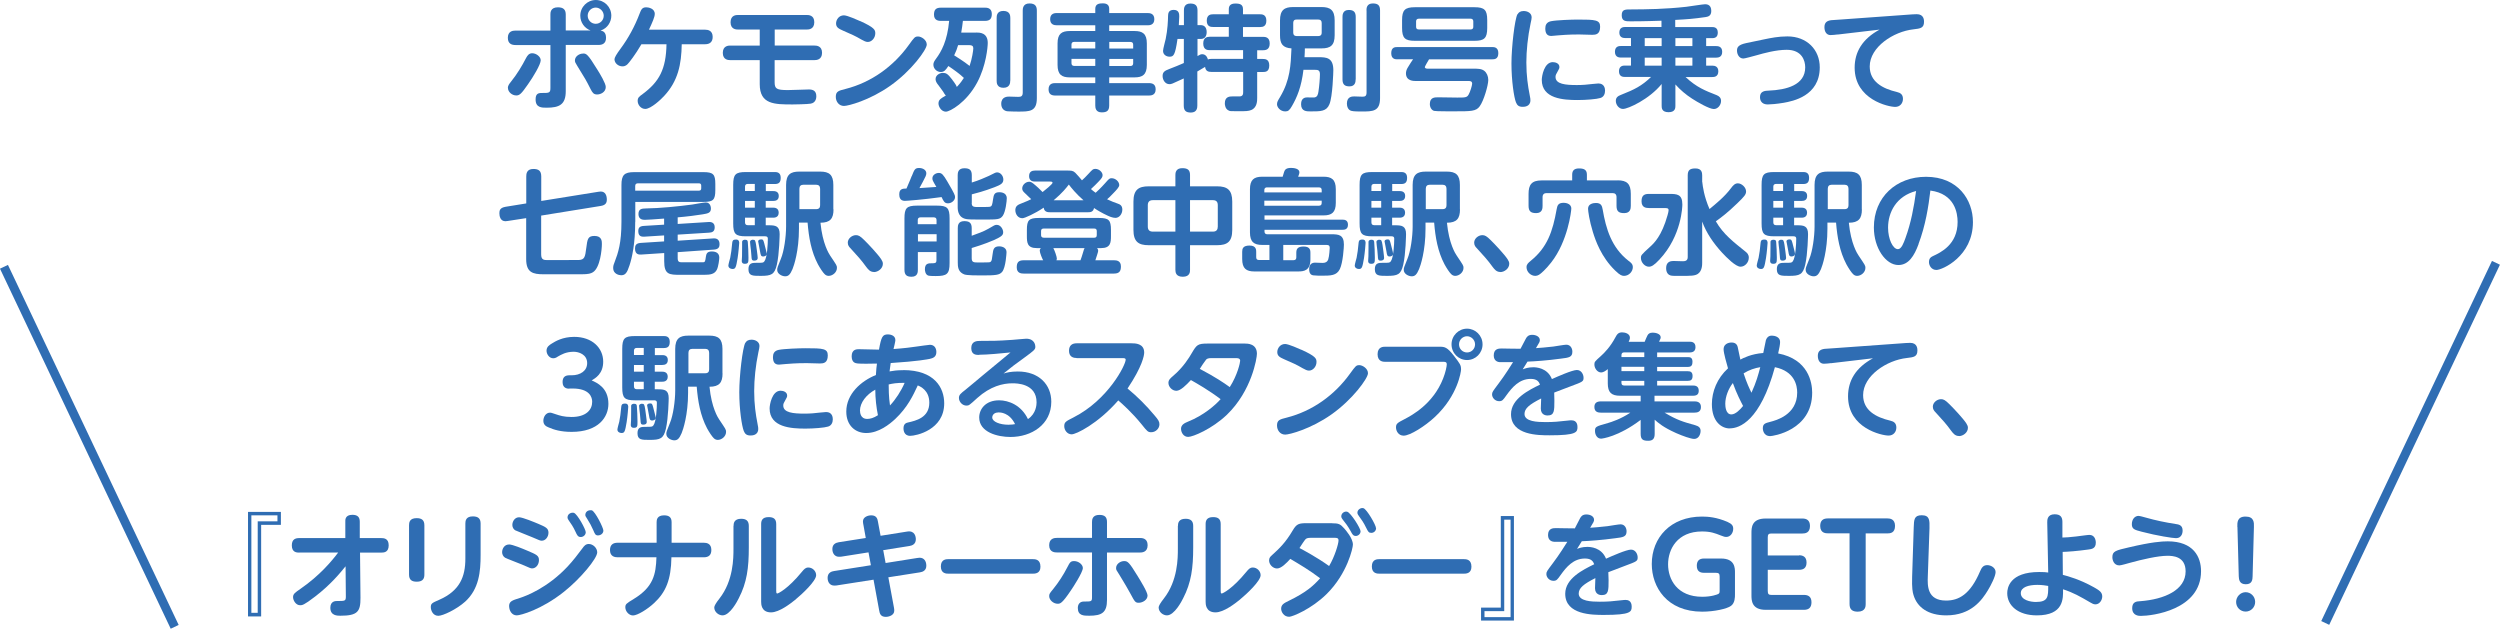 <svg xmlns="http://www.w3.org/2000/svg" id="_&#x30EC;&#x30A4;&#x30E4;&#x30FC;_2" viewBox="0 0 283.65 71.33"><defs><style>.cls-1{fill:none;stroke:#2f6db3;stroke-miterlimit:10;}.cls-2{fill:#2f6db3;}</style></defs><g id="_&#x30EC;&#x30A4;&#x30E4;&#x30FC;_1-2"><path class="cls-2" d="M62.45,1.65c0-.21,0-.82.85-.82.62,0,.89.26.89.82v1.81h2.82c-.68-.25-1.17-.9-1.17-1.68,0-.99.8-1.78,1.76-1.78s1.76.78,1.76,1.78c0,.69-.41,1.42-1.22,1.69.21.04.62.12.62.82,0,.65-.42.81-.85.81h-3.72v5.25c0,1.5-.71,1.87-2.16,1.87-.57,0-1.26,0-1.26-.93,0-.61.24-.74.69-.74.86,0,.99,0,.99-.58v-4.86h-3.97c-.4,0-.86-.13-.86-.82,0-.73.53-.82.86-.82h3.97v-1.81ZM57.62,9.98c0-.27.18-.49.37-.73.67-.83,1.22-1.74,1.71-2.69.12-.22.3-.52.68-.52.46,0,.97.39.97.8,0,.47-.86,1.9-1.45,2.73-.73,1.05-.94,1.26-1.32,1.26-.48,0-.95-.39-.95-.86M66.15,6.07c.39,0,.54.07,1.62,1.82.31.49.96,1.57.96,1.98,0,.59-.59.85-.98.85s-.53-.2-.73-.59c-.51-1.01-.6-1.17-1.52-2.65-.21-.34-.27-.44-.27-.62,0-.47.5-.78.91-.78M66.68,1.78c0,.49.39.92.91.92s.91-.42.91-.92-.43-.92-.91-.92-.91.4-.91.92"></path><path class="cls-2" d="M72.77,5.03c-.7,1.2-1.35,2.02-1.53,2.21-.09.1-.27.29-.62.29-.46,0-.9-.36-.9-.81q0-.27.67-1.17c.9-1.21,1.63-2.56,2.17-3.98.18-.46.28-.74.76-.74.24,0,.97.12.97.75,0,.35-.27.95-.66,1.79h6.38c.31,0,.85.09.85.82,0,.57-.33.83-.85.83h-2.66c-.04,2.28-.41,4.16-1.99,5.86-.33.37-1.5,1.48-2.15,1.48-.5,0-.86-.47-.86-.91,0-.36.15-.48.58-.79,1.87-1.39,2.64-2.81,2.69-5.64h-2.84Z"></path><path class="cls-2" d="M87.89,5.17h4.53c.18,0,.85.01.85.82s-.66.83-.85.83h-4.53v2.5c0,.75.21.9,1.5.9.39,0,2.19-.07,2.39-.07.5,0,.84.18.84.78,0,.17-.04.73-.64.83-.36.07-1.92.09-2.04.09-2.07,0-3.74,0-3.74-2.3v-2.73h-3.34c-.18,0-.85,0-.85-.82s.66-.83.85-.83h3.34v-1.82h-2.46c-.18,0-.85,0-.85-.82s.64-.83.85-.83h7.8c.18,0,.85,0,.85.82s-.66.83-.85.83h-3.64v1.82Z"></path><path class="cls-2" d="M105.15,5.06c0,.57-1.74,2.98-4.14,4.67-2.35,1.66-4.77,2.29-5.25,2.29-.59,0-.93-.51-.93-1.03,0-.62.31-.7,1.11-.9,2.91-.74,5.43-2.55,7.19-5.01.6-.83.67-.94,1.04-.94s.98.39.98.91M97.6,2.39c1.62.74,1.71,1,1.71,1.39,0,.52-.4.98-.85.98-.23,0-.44-.12-.72-.27-.71-.42-1.16-.61-2.08-1.01-.46-.21-.8-.35-.8-.82,0-.42.32-.92.89-.92.4,0,1.62.56,1.85.66"></path><path class="cls-2" d="M110.76,3.69c.37,0,1.31,0,1.31,1.18,0,.45-.18,2.6-1.21,4.51-1.21,2.26-3.09,3.29-3.54,3.29-.51,0-.84-.56-.84-.93,0-.42.27-.57.72-.83,1.24-.73,1.83-1.55,2.16-2.07-.45-.44-1.22-.99-1.76-1.35-.3.46-.48.68-.86.68-.46,0-.84-.39-.84-.83,0-.23.09-.39.31-.69.59-.79,1.27-2,1.48-4.28h-.93c-.19,0-.79,0-.79-.7,0-.54.19-.8.79-.8h4.99c.19,0,.78,0,.78.71,0,.55-.22.79-.78.79h-2.5c-.05.44-.1.81-.19,1.33h1.68ZM108.71,5.11c-.11.38-.23.72-.45,1.17.14.09,1.12.69,1.75,1.2.28-.82.42-1.77.42-2,0-.25-.13-.36-.45-.36h-1.27ZM114.62,9.15c0,.2-.01.81-.77.81s-.77-.58-.77-.81V2.04c0-.21,0-.8.76-.8s.79.55.79.8v7.11ZM117.64,11.14c0,1.52-.81,1.52-2.12,1.52-.09,0-.98-.01-1.17-.03-.75-.05-.75-.77-.75-.85,0-.82.71-.82.9-.82.17,0,1.02.03,1.03.03.32,0,.51-.07.51-.49V1.2c0-.18,0-.81.76-.81.69,0,.84.36.84.81v9.94Z"></path><path class="cls-2" d="M124.27,3.52v-.65h-4.35c-.32,0-.77-.08-.77-.7,0-.69.59-.69.77-.69h4.35v-.48c0-.56.44-.62.85-.62s.73.14.73.62v.48h4.35c.27,0,.77.05.77.7,0,.69-.59.69-.77.69h-4.35v.65h2.88c.88,0,1.39.29,1.39,1.4v2.44c0,1.13-.51,1.42-1.39,1.42h-2.88v.65h4.5c.4,0,.77.12.77.71,0,.66-.51.7-.77.7h-4.5v1.12c0,.61-.27.79-.85.79-.68,0-.73-.51-.73-.79v-1.12h-4.53c-.41,0-.77-.13-.77-.71,0-.69.55-.7.77-.7h4.53v-.65h-2.89c-.91,0-1.39-.31-1.39-1.42v-2.44c0-1.1.49-1.4,1.39-1.4h2.89ZM124.27,4.75h-2.39c-.22,0-.31.12-.31.31v.44h2.7v-.76ZM124.27,7.49v-.81h-2.7v.49c0,.18.09.31.31.31h2.39ZM125.86,4.75v.76h2.71v-.44c0-.19-.09-.31-.31-.31h-2.4ZM125.86,7.49h2.4c.22,0,.31-.13.31-.31v-.49h-2.71v.81Z"></path><path class="cls-2" d="M141.04,6.68v-.99h-3.77c-.23,0-.75-.01-.75-.75,0-.69.43-.77.75-.77h2.15v-1.11h-1.78c-.21,0-.72,0-.72-.71,0-.68.44-.73.72-.73h1.78v-.57c0-.36.15-.65.75-.65.54,0,.86.12.86.65v.57h1.93c.21,0,.72.01.72.72,0,.62-.36.73-.72.73h-1.93v1.11h2.28c.24,0,.75.03.75.75,0,.66-.39.77-.75.77h-.67v.99h.64c.24,0,.73.01.73.73s-.42.75-.73.75h-.64v2.95c0,.3,0,1.09-.67,1.36-.32.13-.58.14-1.49.14s-.94-.01-1.05-.07c-.42-.17-.46-.65-.46-.83,0-.78.58-.78.86-.78h.8c.42,0,.42-.31.42-.52v-2.26h-3.6c-.36,0-.66-.09-.72-.57-.17.1-.64.39-.88.52v3.87c0,.23-.03.79-.73.79-.55,0-.81-.2-.81-.79v-3.08c-.3.13-1.07.49-1.26.57-.17.07-.26.08-.36.08-.49,0-.78-.48-.78-.93,0-.42.21-.59.75-.79.86-.33.96-.38,1.66-.68v-2.73h-.72c-.27,1.9-.46,2.01-.91,2.01-.33,0-.73-.21-.73-.66,0-.22.26-1.16.3-1.35.22-1.05.26-2.07.27-2.61.01-.27.03-.69.64-.69s.63.47.63.75c0,.18-.03.53-.05.98h.58v-1.66c0-.2,0-.79.72-.79.58,0,.82.23.82.79v1.66h.37c.43,0,.67.3.67.78,0,.4-.15.79-.67.79h-.37v1.94c.27-.16.37-.21.54-.21.47,0,.62.49.64.6.13-.05.18-.07.41-.07h3.6ZM108.05,9.06c.27.35.6.79.6,1.15,0,.43-.46.79-.91.79-.39,0-.5-.21-.73-.6-.09-.15-.58-.78-.67-.91-.13-.19-.19-.35-.19-.52,0-.48.54-.7.79-.7.42,0,.57.08,1.12.79"></path><path class="cls-2" d="M149.61,6.49c.88,0,1.67.04,1.67,1.48,0,.19-.08,2.99-.44,3.85-.33.82-.98.82-2.14.82-.46,0-1.08,0-1.08-.82,0-.77.55-.77.73-.77.12,0,.64.03.76.01.36-.04.43-.34.48-.66.09-.56.17-1.52.17-1.96,0-.48-.21-.52-.58-.52h-1.29c-.23,1.94-.73,3.12-1.31,4.12-.27.48-.44.6-.75.6-.58,0-.94-.48-.94-.81,0-.25.09-.4.35-.83,1.14-1.91,1.21-3.59,1.29-5.51-.49-.03-.81-.16-1.02-.4-.21-.25-.28-.61-.28-1.09v-1.69c0-1.17.5-1.51,1.48-1.51h3.23c.98,0,1.49.33,1.49,1.51v1.69c0,1.16-.49,1.49-1.49,1.49h-1.89c-.01.32-.01.69-.04,1h1.6ZM149.96,2.61c0-.26-.13-.39-.37-.39h-2.49c-.31,0-.37.19-.37.39v1.09c0,.25.12.39.37.39h2.49c.19,0,.37-.08.37-.39v-1.09ZM153.81,9.01c0,.24-.03.79-.69.79-.51,0-.8-.18-.8-.79V1.92c0-.18,0-.79.71-.79.55,0,.79.23.79.79v7.08ZM155.04,1.18c0-.22.01-.79.72-.79.57,0,.82.21.82.79v9.95c0,1.52-.82,1.52-2.11,1.52-.28,0-.89,0-1.14-.07-.4-.1-.51-.53-.51-.83,0-.81.62-.81.84-.81.14,0,.79.03.93.03.28,0,.46-.06.46-.48V1.18Z"></path><path class="cls-2" d="M158.54,6.73c-.19,0-.69,0-.69-.69s.44-.7.69-.7h10.77c.19,0,.69,0,.69.69s-.45.7-.69.7h-7.17c-.09.14-.48.81-.48.88,0,.05.04.18.28.18h5.16c.58,0,.99,0,1.31.25.28.22.45.62.45,1.03,0,.6-.51,2.37-.98,3-.4.56-.99.56-2.83.56-.32,0-2.12.01-2.34-.05-.28-.08-.48-.4-.48-.77,0-.77.54-.77.95-.77.12,0,1.8.03,2.15.03.91,0,1.11,0,1.3-.34.17-.29.4-1.03.4-1.24,0-.3-.26-.3-.4-.3h-5.99c-.26,0-1.12,0-1.12-.87,0-.18.05-.42.22-.68.19-.31.44-.72.59-.92h-1.8ZM168.74,3.17c0,1.16-.33,1.46-1.44,1.46h-6.77c-1.12,0-1.45-.3-1.45-1.46v-.89c0-1.13.32-1.46,1.45-1.46h6.77c1.13,0,1.44.31,1.44,1.46v.89ZM167.16,2.43c0-.17-.08-.31-.3-.31h-5.89c-.24,0-.3.17-.3.31v.61c0,.2.09.3.3.3h5.89c.22,0,.3-.12.3-.3v-.61Z"></path><path class="cls-2" d="M172.19,1.61c.12-.21.31-.36.69-.36.43,0,.9.23.9.72,0,.17-.04.31-.12.69-.32,1.51-.48,3.11-.48,4.43,0,1.51.18,2.68.37,3.65.09.46.09.49.09.64,0,.74-.73.74-.88.74-.43,0-.62-.16-.76-.51-.22-.55-.51-2.43-.51-4.41,0-1.85.37-5.02.68-5.59M176.18,7.05c.32,0,.75.15.75.55,0,.14-.05.25-.12.36-.28.49-.32.57-.32.77,0,.82,1.13.92,2.43.92.63,0,1.21-.05,1.75-.12.51-.05.57-.06.68-.06.68,0,.76.57.76.82,0,.36-.15.72-.54.83-.4.13-1.61.23-2.57.23-1.61,0-4.07-.14-4.07-2.29,0-.42.27-2.01,1.25-2.01M180.67,3.95c-.24,0-1.3-.04-1.52-.04-.39,0-1.13,0-2.34.1-.06.01-.72.07-.8.07-.51,0-.68-.34-.68-.86,0-.36.13-.7.63-.81.62-.13,2.39-.19,3.07-.19,2.01,0,2.52.04,2.52.82,0,.86-.5.91-.89.91"></path><path class="cls-2" d="M190.09,3.07h4.14c.21,0,.67.01.67.62,0,.46-.23.64-.64.64h-.68v.9h1.14c.15,0,.68,0,.68.65,0,.61-.45.66-.68.66h-1.14v.91h.72c.23,0,.66.07.66.64,0,.64-.5.65-.68.65h-3.04c1.27,1.18,2.24,1.55,3.52,2.05.31.12.51.32.51.66,0,.47-.37.92-.82.92-.51,0-1.87-.79-2.47-1.18-.7-.45-1.34-.99-1.89-1.61v2.43c0,.21,0,.72-.77.72s-.79-.47-.79-.72v-2.48c-1.4,1.73-3.81,2.83-4.39,2.83-.45,0-.81-.46-.81-.91,0-.38.22-.55.59-.69,1.52-.6,2.34-1,3.41-2.03h-2.97c-.23,0-.67-.04-.67-.64,0-.4.19-.65.64-.65h.72v-.91h-1.13c-.15,0-.69,0-.69-.65s.48-.66.69-.66h1.13v-.9h-.66c-.33,0-.66-.13-.66-.62,0-.57.4-.64.68-.64h4.1v-.71c-.41.01-1.87.07-3.51.07-.55,0-1,0-1-.69s.42-.66,1.12-.66c1.76-.01,3.77-.03,6.21-.3.35-.04,1.9-.29,2.14-.29.63,0,.69.51.69.77,0,.6-.43.65-.66.69-1.38.2-2.11.25-3.43.32v.81ZM188.53,4.33h-1.92v.9h1.92v-.9ZM188.53,6.54h-1.92v.91h1.92v-.91ZM192.02,4.33h-1.93v.9h1.93v-.9ZM192.02,6.54h-1.93v.91h1.93v-.91Z"></path><path class="cls-2" d="M200.23,4.45c.69-.14,1.54-.32,2.57-.32,2.21,0,3.67,1.51,3.67,3.51,0,3.28-3.1,3.84-4.08,4.02-.82.14-1.53.19-1.81.19-.15,0-.89,0-.89-.84,0-.69.59-.71.99-.73,1.99-.08,4.14-.62,4.14-2.64,0-.73-.35-1.99-2.1-1.99-1.22,0-2.65.4-3.38.61-.51.14-1.38.38-1.54.38-.49,0-.72-.5-.72-.89,0-.36.11-.66,1.04-.86l2.11-.44Z"></path><path class="cls-2" d="M208.5,3.91c-.19.03-.63.07-.81.07-.42,0-.69-.34-.69-.9s.33-.73.77-.79c.21-.02,1.11-.08,1.3-.09l7.91-.57c.27-.02.46-.02.5-.02.82,0,.82.69.82.86,0,.72-.42.77-1.21.86-2.26.25-4.95,2.01-4.95,4.21,0,1.72,1.43,2.51,3.09,2.9.4.09.68.29.68.78,0,.47-.31.91-.88.91-.75,0-4.6-.82-4.6-4.45,0-1.78.87-3.26,2.83-4.32l-4.76.56Z"></path><path class="cls-2" d="M61.4,28.86c0,.65.33.65.8.65.32,0,3.4-.01,3.47-.01.67-.03.72-.36.85-1.37.13-1,.17-1.36.93-1.36.84,0,.84.61.84.91,0,.61-.19,2.7-1.02,3.21-.23.14-.49.23-1.29.23h-4.3c-1.22,0-1.98-.2-1.98-1.72v-4.65l-2.08.32c-.08.01-.18.03-.27.03-.6,0-.69-.6-.69-.91s.06-.62.71-.73l2.34-.38v-3.06c0-.29.04-.85.8-.85.58,0,.9.19.9.85v2.78l6.47-1.04c.09-.01.21-.03.28-.03.53,0,.69.47.69.91,0,.36-.12.64-.71.73l-6.74,1.09v4.38Z"></path><path class="cls-2" d="M72.07,25.18c0,2.48-.36,4.06-.64,4.91-.28.88-.49,1.14-.96,1.14-.25,0-.9-.16-.9-.81,0-.26.06-.44.17-.7.4-1.04.77-2.15.77-4.56v-4.17c0-1.13.32-1.46,1.44-1.46h7.86c1.12,0,1.35.25,1.35,1.35v.68c0,1.12-.24,1.35-1.35,1.35h-7.73v2.26ZM76.89,25.41l3.49-.22c.36-.03.71.09.71.6s-.32.59-.66.61l-3.54.22v.69l4.04-.26c.39-.03.71.13.71.65,0,.27-.06.58-.63.62l-4.12.29v.69c0,.42.19.46.5.46h2.32c.3,0,.3-.09.38-.64.05-.29.1-.59.67-.59.46,0,.85.18.85.7,0,.17-.09,1.01-.28,1.38-.26.5-.75.57-1.44.57h-2.69c-1.26,0-1.84-.01-1.84-1.55v-.92l-2.59.17c-.24.01-.72.03-.72-.68,0-.34.1-.6.64-.64l2.66-.17v-.68l-2.21.14c-.26.01-.72.04-.72-.62,0-.42.18-.57.64-.6l2.29-.14v-.69c-1.18.09-1.89.14-2.16.14-.21,0-.75,0-.75-.65s.46-.62.84-.64c1.57-.02,3.67-.23,5.24-.44.26-.04,1.33-.24,1.56-.24.54,0,.58.57.58.69,0,.49-.33.56-.94.66-.51.09-1.9.27-2.83.34v.73ZM72.07,21.63h7.23c.17,0,.26-.08.26-.25v-.32c0-.18-.09-.26-.26-.26h-6.92c-.18,0-.31.08-.31.3v.53Z"></path><path class="cls-2" d="M83.87,27.56c0,.1-.08,1.09-.18,1.72-.18,1.08-.24,1.24-.58,1.24-.26,0-.47-.16-.47-.39,0-.14.18-.77.21-.88.09-.47.17-.99.23-1.72.04-.34.22-.35.46-.35.33,0,.33.31.33.39M86.88,21.68h.84c.15,0,.64,0,.64.55,0,.46-.31.57-.64.57h-.84v.76h.82c.15,0,.65,0,.65.57s-.5.57-.65.57h-.82v.86h.38c.72,0,1.2.08,1.2,1,0,.03-.03,2.24-.32,3.48-.26,1.12-.63,1.26-1.84,1.26-.93,0-1.38,0-1.38-.77,0-.71.48-.71.86-.71.77,0,.82,0,.95-.17.32-.42.39-2.01.39-2.57,0-.27-.22-.27-.32-.27h-2.17c-1.18,0-1.44-.26-1.44-1.46v-4.37c0-1.2.26-1.46,1.44-1.46h3.27c.19,0,.68,0,.68.64,0,.52-.19.72-.68.72h-1.01v.81ZM84.85,27.53c.03.31.07,1.16.07,1.7,0,.51,0,.7-.41.7-.3,0-.35-.18-.35-.32,0-.09.03-.46.03-.53.01-.38.01-.91.01-1.07v-.6c.03-.17.22-.21.33-.21.28,0,.31.13.32.32M85.64,21.68v-.81h-.8c-.26,0-.31.17-.31.31v.49h1.11ZM85.64,22.8h-1.11v.76h1.11v-.76ZM85.64,24.7h-1.11v.53c0,.18.08.32.31.32h.8v-.86ZM85.79,27.8c.01.07.18,1.25.18,1.46,0,.27-.24.31-.39.31-.3,0-.3-.16-.32-.49-.03-.49-.09-.99-.12-1.2-.01-.14-.04-.42-.04-.43,0-.23.28-.25.3-.25.28,0,.3.07.39.6M86.72,27.65c.05.21.27,1,.27,1.13,0,.25-.26.32-.39.32-.27,0-.29-.16-.36-.55-.03-.18-.22-1.14-.22-1.17,0-.09.09-.22.35-.22.22,0,.24.09.35.48M94.57,23.76c0,1.03-.37,1.51-1.48,1.51.23,2.38.96,3.52,1.1,3.73.72,1.08.77,1.12.77,1.39,0,.51-.49.91-.94.91-.13,0-.31-.04-.46-.2-.19-.18-.51-.66-.76-1.12-.76-1.44-1.04-3.08-1.17-4.72h-.98v.68c0,2.55-.57,4.2-.73,4.59-.28.66-.49.82-.84.82-.32,0-.9-.25-.9-.73,0-.22.03-.29.42-1.26.35-.83.59-2.48.59-3.67v-4.71c0-1.2.53-1.51,1.49-1.51h2.38c1.02,0,1.49.36,1.49,1.51v2.77ZM90.7,23.73h1.9c.32,0,.45-.16.45-.44v-1.87c0-.3-.15-.46-.45-.46h-1.45c-.3,0-.45.16-.45.46v2.31Z"></path><path class="cls-2" d="M99.16,30.86c-.45,0-.67-.31-.88-.58-.57-.79-.97-1.22-1.81-2.14-.12-.12-.28-.3-.28-.61,0-.47.48-.85.93-.85.28,0,.48.1.96.58.44.43,1.54,1.6,1.9,2.15.14.23.19.34.19.52,0,.53-.54.94-1.02.94"></path><path class="cls-2" d="M103.46,19.96c.28-.71.35-.9.82-.9.43,0,.82.23.82.6,0,.22-.09.39-.38.94-.18.35-.31.58-.4.74.9-.05,1-.06,1.92-.13-.44-.75-.45-.78-.45-.99,0-.36.39-.6.73-.6s.51.21.95.95c.86,1.46.89,1.6.89,1.79,0,.39-.41.71-.8.71s-.5-.23-.73-.71c-2.07.29-3.99.43-4.17.43-.57,0-.63-.47-.63-.74,0-.64.4-.65.82-.66.37-.85.51-1.2.6-1.43M104.14,28.6v2.01c0,.24-.01.79-.71.79-.54,0-.81-.19-.81-.79v-5.82c0-1.18.24-1.46,1.44-1.46h2.24c1.18,0,1.44.26,1.44,1.46v5.06c0,1.25-.31,1.47-1.56,1.47-.22,0-.66,0-.85-.05-.35-.11-.39-.57-.39-.72,0-.68.41-.68.81-.68.32,0,.5,0,.5-.35v-.92h-2.12ZM104.14,25.44h2.12v-.47c0-.19-.09-.31-.31-.31h-1.51c-.22,0-.31.12-.31.31v.47ZM106.27,26.57h-2.12v.83h2.12v-.83ZM110.25,23.02c0,.47.23.47.84.47.21,0,1.11,0,1.22-.03.24-.06.27-.21.36-.83.08-.52.13-.82.72-.82.1,0,.84,0,.84.69,0,.3-.13,1.52-.46,1.99-.31.42-.58.42-2.24.42-1.4,0-1.5-.01-1.7-.03-1.14-.08-1.17-1.04-1.17-1.39v-3.61c0-.27.04-.79.75-.79.58,0,.85.18.85.79v.83c.72-.21,1.63-.61,1.93-.75.75-.38.78-.4.96-.4.36,0,.69.39.69.81s-.27.59-1,.87c-1.2.46-2.11.69-2.58.81v.99ZM110.25,29.3c0,.48.24.48.78.48h.4c.85,0,.89-.01.98-.09.11-.09.14-.26.22-.91.06-.46.12-.83.73-.83.08,0,.84,0,.84.68,0,.05-.08,1.73-.5,2.22-.31.36-.72.4-2.32.4-1.75,0-1.94-.07-2.17-.21-.51-.3-.54-.79-.54-1.26v-3.9c0-.28.04-.79.73-.79.51,0,.85.14.85.78v.88c.6-.22,1.36-.48,1.9-.8.66-.39.73-.44.94-.44.45,0,.73.51.73.83s-.14.49-1.05.9c-.31.13-1.15.49-2.52.9v1.17Z"></path><path class="cls-2" d="M119.09,24.08c-.15,0-.62,0-.67-.52-1.03.69-2.17,1.2-2.42,1.2-.51,0-.8-.47-.8-.92,0-.13,0-.48.49-.68.94-.38,1.04-.42,1.31-.56-.12-.13-.53-.52-.8-.77-.15-.15-.22-.27-.22-.46,0-.39.4-.75.79-.75.19,0,.3.05.75.44.09.08.4.34.77.73.27-.21,1.13-.9,1.13-1.05,0-.14-.18-.14-.28-.14h-1.71c-.19,0-.67-.03-.67-.61,0-.51.32-.64.67-.64h3.61c.5,0,.7,0,.96.25.14.12.66.74.76.86.1-.09.57-.53.73-.73.48-.52.53-.57.79-.57.44,0,.82.39.82.71,0,.22-.1.37-.5.78-.17.17-.5.52-.82.8.17.16.31.26.53.42.19-.17.57-.52,1.07-1.08.46-.52.5-.57.75-.57.44,0,.86.39.86.78,0,.24-.37.61-.66.91-.36.39-.51.52-.72.7.44.21.88.38,1.18.48.26.09.55.21.55.69s-.33.94-.78.94c-.32,0-.72-.17-.96-.29-.54-.25-1.11-.58-1.47-.83-.09.46-.42.48-.66.48h-4.39ZM117.64,28.15c-1.09,0-1.13-.62-1.13-1.37v-.69c0-1.11.23-1.36,1.35-1.36h6.84c1.11,0,1.35.25,1.35,1.36v.69c0,.73-.04,1.37-1.12,1.37h-.46c.05.07.13.14.13.31,0,.14-.21.72-.32,1.07h2.11c.3,0,.79.05.79.7,0,.52-.17.81-.79.81h-10.24c-.26,0-.79-.03-.79-.7,0-.51.15-.81.79-.81h2.21c-.1-.14-.39-.86-.39-1.09,0-.04,0-.16.13-.29h-.46ZM124.44,26.23c0-.16-.05-.3-.28-.3h-5.74c-.21,0-.3.09-.3.3v.44c0,.14.05.3.3.3h5.74c.19,0,.28-.1.28-.3v-.44ZM119.51,28.15c.15.25.4.99.4,1.18,0,.1-.03.14-.05.2h2.73c.08-.22.19-.52.28-.85.12-.39.12-.43.19-.53h-3.55ZM122.93,22.72c-.85-.74-1.42-1.46-1.66-1.78-.27.35-.73.95-1.72,1.78h3.38Z"></path><path class="cls-2" d="M135.02,30.62c0,.21,0,.78-.82.78-.75,0-.84-.46-.84-.78v-2.8h-3.04c-1.13,0-1.72-.38-1.72-1.74v-3.2c0-1.35.58-1.74,1.72-1.74h3.04v-1.29c0-.22.03-.77.78-.77.63,0,.88.22.88.77v1.29h3.07c1.17,0,1.72.42,1.72,1.74v3.2c0,1.33-.54,1.74-1.72,1.74h-3.07v2.8ZM133.36,22.71h-2.56c-.39,0-.57.2-.57.57v2.43c0,.36.17.57.57.57h2.56v-3.57ZM135.02,26.28h2.6c.42,0,.55-.25.55-.57v-2.43c0-.39-.18-.57-.55-.57h-2.6v3.57Z"></path><path class="cls-2" d="M144.03,29.52v-1.73h-.82c-.94,0-1.39-.35-1.39-1.42v-4.9c0-1.07.45-1.42,1.39-1.42h2.32c.02-.08.14-.47.17-.56.08-.21.19-.44.79-.44.36,0,.94.1.94.49,0,.14-.05.27-.14.51h2.88c.89,0,1.39.3,1.39,1.42v1.55c0,1.08-.46,1.42-1.39,1.42h-6.7v.48h8.85c.3,0,.62.09.62.58,0,.57-.45.57-.62.57h-8.85v.2c0,.21.12.31.31.31h7.29c.78,0,1.41.04,1.41,1.17,0,.26-.1,2.03-.46,2.78-.37.75-1.03.75-2.12.75-.05,0-.63,0-.9-.04-.46-.05-.46-.57-.46-.7,0-.58.33-.74.67-.74.13,0,.73.03.86.03.27,0,.51-.08.63-.39.13-.39.17-1.26.17-1.3,0-.35-.17-.35-.46-.35h-4.81v1.73h1.17c.22,0,.31-.12.31-.32v-.55c0-.51.28-.68.85-.68.75,0,.75.49.75.7v.75c0,1.27-.71,1.38-1.4,1.38h-4.95c-.94,0-1.39-.34-1.39-1.42v-.81c0-.35.08-.71.84-.71s.75.52.75.71v.61c0,.21.09.32.31.32h1.23ZM143.45,21.83h6.51v-.26c0-.18-.08-.31-.31-.31h-5.89c-.26,0-.31.17-.31.31v.26ZM149.96,22.77h-6.51v.57h6.2c.22,0,.31-.12.31-.31v-.26Z"></path><path class="cls-2" d="M154.94,27.56c0,.1-.08,1.09-.18,1.72-.18,1.08-.24,1.24-.58,1.24-.26,0-.47-.16-.47-.39,0-.14.18-.77.21-.88.09-.47.17-.99.23-1.72.04-.34.22-.35.46-.35.33,0,.33.31.33.39M157.95,21.68h.84c.15,0,.64,0,.64.55,0,.46-.31.57-.64.57h-.84v.76h.82c.15,0,.65,0,.65.57s-.5.57-.65.57h-.82v.86h.38c.72,0,1.2.08,1.2,1,0,.03-.03,2.24-.32,3.48-.26,1.12-.63,1.26-1.84,1.26-.93,0-1.38,0-1.38-.77,0-.71.48-.71.86-.71.77,0,.82,0,.95-.17.32-.42.39-2.01.39-2.57,0-.27-.22-.27-.32-.27h-2.17c-1.18,0-1.44-.26-1.44-1.46v-4.37c0-1.2.26-1.46,1.44-1.46h3.27c.19,0,.68,0,.68.64,0,.52-.19.72-.68.72h-1.01v.81ZM155.92,27.53c.03.31.07,1.16.07,1.7,0,.51,0,.7-.41.7-.3,0-.35-.18-.35-.32,0-.09.03-.46.03-.53.01-.38.01-.91.01-1.07v-.6c.03-.17.22-.21.33-.21.28,0,.31.13.32.32M156.71,21.68v-.81h-.8c-.26,0-.31.17-.31.31v.49h1.11ZM156.71,22.8h-1.11v.76h1.11v-.76ZM156.71,24.7h-1.11v.53c0,.18.08.32.31.32h.8v-.86ZM156.86,27.8c.01.07.18,1.25.18,1.46,0,.27-.24.31-.39.31-.3,0-.3-.16-.32-.49-.03-.49-.09-.99-.12-1.2-.01-.14-.04-.42-.04-.43,0-.23.28-.25.3-.25.28,0,.3.07.39.6M157.79,27.65c.05.21.27,1,.27,1.13,0,.25-.26.32-.39.32-.27,0-.3-.16-.36-.55-.02-.18-.22-1.14-.22-1.17,0-.09.09-.22.35-.22.22,0,.24.09.35.48M165.65,23.76c0,1.03-.37,1.51-1.48,1.51.23,2.38.96,3.52,1.11,3.73.72,1.08.77,1.12.77,1.39,0,.51-.49.91-.94.91-.13,0-.31-.04-.46-.2-.19-.18-.51-.66-.76-1.12-.76-1.44-1.04-3.08-1.17-4.72h-.98v.68c0,2.55-.57,4.2-.73,4.59-.28.66-.49.82-.84.82-.32,0-.9-.25-.9-.73,0-.22.03-.29.42-1.26.35-.83.59-2.48.59-3.67v-4.71c0-1.2.53-1.51,1.49-1.51h2.38c1.02,0,1.49.36,1.49,1.51v2.77ZM161.77,23.73h1.9c.32,0,.45-.16.45-.44v-1.87c0-.3-.15-.46-.45-.46h-1.45c-.3,0-.45.16-.45.46v2.31Z"></path><path class="cls-2" d="M170.23,30.86c-.45,0-.67-.31-.88-.58-.57-.79-.97-1.22-1.81-2.14-.12-.12-.28-.3-.28-.61,0-.47.48-.85.93-.85.28,0,.48.1.96.58.44.43,1.54,1.6,1.9,2.15.14.23.19.34.19.52,0,.53-.54.94-1.02.94"></path><path class="cls-2" d="M178.28,23.67c0,.26-.39,3.71-2.29,6.12-.6.77-1.17,1.27-1.38,1.39-.14.08-.27.12-.42.12-.5,0-.99-.44-.99-.99,0-.32.19-.48.49-.73,1.85-1.5,2.48-3.29,2.93-5.85.08-.44.18-.72.8-.72.1,0,.86.03.86.65M183.54,20.46c1.04,0,1.49.39,1.49,1.53v1.37c0,.32-.06.82-.75.82-.59,0-.87-.18-.87-.82v-.99c0-.32-.17-.46-.44-.46h-7.51c-.24,0-.44.12-.44.46v.98c0,.26-.01.83-.73.83-.59,0-.86-.2-.86-.83v-1.35c0-1.04.35-1.53,1.48-1.53h3.47v-.66c0-.48.26-.7.77-.7s.9.11.9.7v.66h3.49ZM181.84,23.77c.37,2.18,1,4.32,2.93,5.82.3.22.49.38.49.73,0,.48-.44.98-.99.98-.23,0-.45-.05-1.03-.62-1.57-1.53-2.21-3.38-2.51-4.35-.4-1.29-.55-2.4-.55-2.65,0-.56.6-.65.9-.65.6,0,.69.35.76.75"></path><path class="cls-2" d="M187.07,23.6c-.24,0-.82-.01-.82-.75,0-.58.21-.85.82-.85h2.33c.88,0,1.48.04,1.48,1.2,0,.18-.06,3.54-2.59,6.24-.64.69-.93.82-1.21.82-.46,0-.9-.49-.9-.98,0-.32.01-.34,1.05-1.29.43-.39,1.31-1.21,1.97-3.57.08-.27.12-.48.12-.58,0-.14-.07-.23-.32-.23h-1.93ZM193.14,20.65c.06.52.19,1.61.82,3.07.72-.6,1.69-1.37,2.44-2.37.23-.31.44-.55.78-.55.43,0,.93.46.93.92,0,.34-.19.57-.99,1.34-1.16,1.13-1.94,1.69-2.44,2.05.86,1.5,2.07,2.39,3.34,3.42.22.17.4.36.4.7,0,.56-.45,1.03-.94,1.03-.55,0-1.57-1.03-2.1-1.6-.95-1.04-1.77-2.2-2.25-3.52v4.65c0,.26,0,.96-.5,1.29-.35.22-.76.22-1.9.22-.77,0-1,.01-1.2-.05-.45-.14-.49-.62-.49-.83,0-.71.49-.81.82-.81.08,0,.86.03,1.03.03.22,0,.6,0,.6-.46v-9.28c0-.62.27-.79.88-.79.71,0,.76.49.76.79v.74Z"></path><path class="cls-2" d="M200.55,27.56c0,.1-.08,1.09-.18,1.72-.18,1.08-.24,1.24-.58,1.24-.26,0-.47-.16-.47-.39,0-.14.18-.77.21-.88.09-.47.17-.99.23-1.72.04-.34.22-.35.46-.35.33,0,.33.31.33.39M203.56,21.68h.84c.15,0,.64,0,.64.55,0,.46-.31.57-.64.57h-.84v.76h.82c.15,0,.65,0,.65.57s-.5.57-.65.57h-.82v.86h.38c.72,0,1.2.08,1.2,1,0,.03-.03,2.24-.32,3.48-.26,1.12-.63,1.26-1.84,1.26-.93,0-1.38,0-1.38-.77,0-.71.48-.71.86-.71.77,0,.82,0,.95-.17.32-.42.39-2.01.39-2.57,0-.27-.22-.27-.32-.27h-2.17c-1.18,0-1.44-.26-1.44-1.46v-4.37c0-1.2.26-1.46,1.44-1.46h3.27c.19,0,.68,0,.68.64,0,.52-.19.72-.68.72h-1.01v.81ZM201.53,27.53c.03.31.07,1.16.07,1.7,0,.51,0,.7-.41.7-.3,0-.35-.18-.35-.32,0-.09.03-.46.03-.53.01-.38.01-.91.01-1.07v-.6c.03-.17.22-.21.33-.21.28,0,.31.13.32.32M202.31,21.68v-.81h-.8c-.26,0-.31.17-.31.31v.49h1.11ZM202.31,22.8h-1.11v.76h1.11v-.76ZM202.31,24.7h-1.11v.53c0,.18.08.32.31.32h.8v-.86ZM202.47,27.8c.01.07.18,1.25.18,1.46,0,.27-.24.31-.39.31-.3,0-.3-.16-.32-.49-.03-.49-.09-.99-.12-1.2-.01-.14-.04-.42-.04-.43,0-.23.28-.25.3-.25.28,0,.3.07.39.6M203.39,27.65c.05.21.27,1,.27,1.13,0,.25-.26.32-.39.32-.27,0-.3-.16-.36-.55-.02-.18-.22-1.14-.22-1.17,0-.09.09-.22.35-.22.22,0,.24.09.35.48M211.25,23.76c0,1.03-.37,1.51-1.48,1.51.23,2.38.96,3.52,1.11,3.73.72,1.08.77,1.12.77,1.39,0,.51-.49.91-.94.91-.13,0-.31-.04-.46-.2-.19-.18-.51-.66-.76-1.12-.76-1.44-1.04-3.08-1.17-4.72h-.98v.68c0,2.55-.57,4.2-.73,4.59-.28.66-.49.82-.84.82-.32,0-.9-.25-.9-.73,0-.22.03-.29.42-1.26.35-.83.59-2.48.59-3.67v-4.71c0-1.2.53-1.51,1.49-1.51h2.38c1.02,0,1.49.36,1.49,1.51v2.77ZM207.38,23.73h1.9c.32,0,.45-.16.45-.44v-1.87c0-.3-.15-.46-.45-.46h-1.45c-.3,0-.45.16-.45.46v2.31Z"></path><path class="cls-2" d="M217.68,27.7c-.49,1.33-1.13,2.37-2.29,2.37-1.43,0-2.78-1.92-2.78-4.26,0-3.46,2.55-5.75,5.92-5.75,3.63,0,5.32,2.63,5.32,5.14,0,3.89-3.49,5.43-4.14,5.43-.55,0-.85-.48-.85-.91,0-.34.14-.52.42-.65.91-.42,2.83-1.31,2.83-3.89,0-1.01-.32-3.19-3.09-3.56-.21,1.79-.54,3.93-1.35,6.08M214.22,25.84c0,1.27.54,2.43,1.12,2.43.4,0,.66-.72.86-1.28.62-1.7.96-3.51,1.2-5.32-2.25.58-3.18,2.42-3.18,4.16"></path><path class="cls-2" d="M64.6,44.1c-.17,0-.77,0-.77-.75,0-.55.28-.77.77-.77h.26c.99,0,1.76-.51,1.76-1.38,0-1-.98-1.29-1.52-1.29-.9,0-1.43.33-1.85.57-.09.07-.27.17-.48.17-.45,0-.76-.47-.76-.86,0-.44.33-.65.61-.82.37-.23,1.2-.75,2.53-.75,2.02,0,3.29,1.24,3.29,2.82,0,1.37-.9,1.88-1.31,2.12.58.26,1.9.82,1.9,2.66,0,1.5-1.12,3.18-4.17,3.18-1.24,0-2.03-.25-2.62-.51-.25-.1-.59-.27-.59-.75,0-.42.27-.92.75-.92.14,0,.21.03.69.19.39.13.88.3,1.76.3,1.65,0,2.34-.81,2.34-1.72,0-.52-.28-1.51-2.23-1.51h-.37Z"></path><path class="cls-2" d="M71.28,46.17c0,.1-.08,1.09-.18,1.72-.18,1.08-.24,1.24-.58,1.24-.26,0-.47-.16-.47-.39,0-.14.18-.77.21-.88.09-.47.17-.99.23-1.72.04-.34.22-.35.46-.35.33,0,.33.31.33.39M74.29,40.29h.84c.15,0,.64,0,.64.55,0,.46-.31.57-.64.57h-.84v.76h.82c.15,0,.65,0,.65.57s-.5.57-.65.57h-.82v.86h.38c.72,0,1.2.08,1.2,1,0,.03-.03,2.24-.32,3.48-.26,1.12-.63,1.26-1.84,1.26-.93,0-1.38,0-1.38-.77,0-.71.48-.71.86-.71.77,0,.82,0,.95-.17.32-.42.39-2.01.39-2.57,0-.27-.22-.27-.32-.27h-2.17c-1.18,0-1.44-.26-1.44-1.46v-4.37c0-1.2.26-1.46,1.44-1.46h3.27c.19,0,.68,0,.68.64,0,.52-.19.72-.68.72h-1.01v.81ZM72.26,46.14c.03.31.07,1.16.07,1.7,0,.51,0,.7-.41.7-.3,0-.35-.18-.35-.32,0-.09.03-.46.03-.53.01-.38.01-.91.01-1.07v-.6c.03-.17.22-.21.33-.21.28,0,.31.13.32.32M73.04,40.29v-.81h-.8c-.26,0-.31.17-.31.31v.49h1.11ZM73.04,41.41h-1.11v.76h1.11v-.76ZM73.04,43.31h-1.11v.53c0,.18.08.32.31.32h.8v-.86ZM73.2,46.41c.01.07.18,1.25.18,1.46,0,.27-.24.31-.39.31-.3,0-.3-.16-.32-.49-.03-.49-.09-.99-.12-1.2-.01-.14-.04-.42-.04-.43,0-.23.28-.25.3-.25.28,0,.3.07.39.6M74.12,46.26c.05.21.27,1,.27,1.13,0,.25-.26.32-.39.32-.27,0-.3-.16-.36-.55-.02-.18-.22-1.14-.22-1.17,0-.09.09-.22.35-.22.22,0,.24.09.35.48M81.98,42.37c0,1.03-.37,1.51-1.48,1.51.23,2.38.96,3.52,1.11,3.73.72,1.08.77,1.12.77,1.39,0,.51-.49.91-.94.91-.13,0-.31-.04-.46-.2-.19-.18-.51-.66-.76-1.12-.76-1.44-1.04-3.08-1.17-4.72h-.98v.68c0,2.55-.57,4.2-.73,4.59-.28.66-.49.82-.84.82-.32,0-.9-.25-.9-.73,0-.22.03-.29.42-1.26.35-.83.59-2.48.59-3.67v-4.71c0-1.2.53-1.51,1.49-1.51h2.38c1.02,0,1.49.36,1.49,1.51v2.77ZM78.11,42.35h1.9c.32,0,.45-.16.45-.44v-1.87c0-.3-.15-.46-.45-.46h-1.45c-.3,0-.45.16-.45.46v2.31Z"></path><path class="cls-2" d="M84.57,38.9c.12-.21.31-.36.7-.36.42,0,.9.23.9.72,0,.17-.04.31-.12.69-.32,1.51-.48,3.11-.48,4.43,0,1.51.18,2.68.37,3.65.09.46.09.49.09.64,0,.74-.73.74-.88.74-.42,0-.62-.16-.76-.51-.22-.55-.51-2.43-.51-4.41,0-1.85.37-5.02.68-5.59M88.56,44.33c.32,0,.75.15.75.55,0,.14-.05.25-.12.36-.28.49-.32.57-.32.77,0,.82,1.13.92,2.43.92.63,0,1.21-.05,1.75-.12.51-.05.56-.06.68-.06.68,0,.76.57.76.82,0,.36-.15.72-.54.83-.4.13-1.61.23-2.57.23-1.61,0-4.06-.14-4.06-2.29,0-.42.27-2.01,1.25-2.01M93.04,41.24c-.25,0-1.3-.04-1.52-.04-.39,0-1.13,0-2.34.1-.07.01-.72.07-.8.07-.52,0-.68-.34-.68-.86,0-.36.13-.7.63-.81.62-.13,2.39-.19,3.07-.19,2.01,0,2.52.04,2.52.82,0,.86-.5.91-.89.91"></path><path class="cls-2" d="M102.47,41.99c3.58,0,4.66,2.02,4.66,3.77,0,3.03-3.2,3.69-3.86,3.69-.75,0-.76-.73-.76-.85,0-.55.35-.62.49-.66.94-.21,2.44-.56,2.44-2.25,0-1.42-1.04-1.85-1.31-1.96-.54,1.16-1.17,2.5-2.56,3.81-.62.58-1.86,1.59-3.29,1.59-1.24,0-2.26-.86-2.26-2.43,0-2.01,1.69-3.48,3.36-4.15.05-.71.06-.91.12-1.3-.54.01-1.81.04-2.2-.01-.24-.03-.67-.09-.67-.83.01-.79.58-.79.84-.79s1.9.05,2.26.05c.26-1.46.4-1.73,1.02-1.73.19,0,.84.07.84.65,0,.15-.15.77-.21,1.01,1.05-.07,2.19-.21,2.68-.29.19-.03,1.35-.19,1.45-.19.51,0,.73.39.73.82,0,.58-.41.7-.76.78-.21.04-1.29.27-4.42.47-.04.29-.05.35-.13.95.45-.08.84-.14,1.56-.14M97.58,46.62c0,.17.04.91.81.91.35,0,.72-.1,1.22-.42-.18-.86-.3-1.94-.3-2.9-1,.55-1.74,1.46-1.74,2.4M100.98,46c.63-.66,1.27-1.65,1.66-2.56-.89-.02-1.42.09-1.81.18,0,.35,0,1.43.15,2.38"></path><path class="cls-2" d="M111.1,40.27c-.33,0-.9,0-.9-.78s.64-.81.98-.81c1.4,0,1.94,0,3.68-.12.26-.01,1.35-.13,1.57-.13.98,0,1.04.77,1.04.91,0,.32-.13.42-1.26,1.25-.8.57-1.59,1.16-2.35,1.79.33-.1.82-.23,1.62-.23,2.42,0,3.8,1.51,3.8,3.43,0,2.6-2.25,4-4.64,4-1.44,0-3.54-.53-3.54-2.21,0-.95.72-1.95,2.26-1.95,1.08,0,2.52.55,3.27,2.13.94-.62.98-1.65.98-1.9,0-2.16-2.3-2.16-2.73-2.16-1.11,0-2.51.34-3.99,1.66-.91.83-.95.87-1.24.87-.46,0-.85-.43-.85-.87,0-.35.22-.52.72-.91.32-.25,1.68-1.4,1.97-1.64.9-.74,1.13-.93,3.16-2.61-.95.1-2.65.26-3.55.26M113.26,46.8c-.48,0-.68.31-.68.57,0,.48.86.82,1.84.82.36,0,.59-.04.75-.07-.66-1.33-1.68-1.33-1.9-1.33"></path><path class="cls-2" d="M122.15,40.62c-.31,0-.86-.09-.86-.82,0-.62.37-.85.86-.85h6.23c.39,0,1.44,0,1.44,1.05,0,.34-.22,1.59-1.89,4.08,1.12.92,2.15,1.95,3.08,3.07.41.48.54.68.54.99,0,.48-.43.9-.93.9-.37,0-.45-.09-1.08-.88-1.09-1.35-2.24-2.37-2.66-2.73-2.34,2.68-4.8,3.85-5.29,3.85s-.84-.47-.84-.92.15-.55,1.05-1c3.95-2.01,5.92-5.97,5.92-6.55,0-.18-.19-.18-.41-.18h-5.16Z"></path><path class="cls-2" d="M141.25,38.98c.28,0,1.36,0,1.36,1.16,0,.48-.58,4.2-3.41,6.92-1.69,1.61-3.85,2.51-4.39,2.51s-.81-.52-.81-.92c0-.48.44-.66.79-.81,1.77-.71,3.09-1.86,3.7-2.55-1.31-1-2.68-1.78-3.37-2.17-.54.58-1.18,1.22-1.65,1.22s-.9-.44-.9-.9c0-.35.26-.55.51-.77,1.18-.99,1.87-2.14,2.11-2.56.59-.99.67-1.13,1.85-1.13h4.19ZM137.44,40.63c-.39,0-.52.09-.6.18-.12.13-.61.87-.71,1.04,1.81.96,2.69,1.56,3.4,2.07.88-1.38,1.18-2.78,1.18-2.99,0-.3-.32-.3-.51-.3h-2.75Z"></path><path class="cls-2" d="M155.21,42.35c0,.57-1.74,2.98-4.14,4.67-2.35,1.66-4.77,2.29-5.25,2.29-.59,0-.93-.51-.93-1.03,0-.62.31-.7,1.11-.9,2.91-.74,5.43-2.55,7.19-5.01.61-.83.67-.94,1.04-.94s.98.39.98.91M147.66,39.68c1.62.74,1.71,1,1.71,1.39,0,.52-.4.98-.85.98-.23,0-.44-.12-.72-.27-.71-.42-1.16-.61-2.08-1.01-.46-.21-.8-.35-.8-.82,0-.42.32-.92.89-.92.4,0,1.62.56,1.85.66"></path><path class="cls-2" d="M157.15,41.05c-.18,0-.85,0-.85-.86s.67-.85.85-.85h6.18c.57,0,.86.03,1.63,1.03.7.91.81,1.04.81,1.56,0,.2-.35,2.94-2.97,5.38-1.11,1.04-2.82,2.12-3.54,2.12-.59,0-.87-.53-.87-.93,0-.43.15-.52.98-.95.84-.44,3.23-1.72,4.36-4.59.28-.7.42-1.4.42-1.61,0-.3-.19-.3-.42-.3h-6.57ZM168.21,39.07c0,.99-.79,1.78-1.76,1.78s-1.76-.79-1.76-1.78.81-1.78,1.76-1.78,1.76.78,1.76,1.78M165.54,39.07c0,.52.41.92.91.92s.91-.4.91-.92-.44-.92-.91-.92-.91.39-.91.92"></path><path class="cls-2" d="M172.79,41.9c.23-.09.59-.23,1.17-.23.3,0,1.6.04,2.12,1.34.6-.27,2.31-1.03,2.83-1.03s.76.52.76.88c0,.42-.09.46-1.44.96-.53.19-1.36.52-1.89.72.01.22.02.67.02.91,0,1.16,0,1.69-.77,1.69-.1,0-.77,0-.77-.79,0-.18.04-.99.04-1.14-1.34.68-1.89,1.13-1.89,1.76,0,.87,1.47.92,2.39.92s1.47-.05,2.51-.17c.21-.03.32-.03.44-.03.63,0,.67.56.67.75,0,.59-.08.95-3.14.95-1.3,0-4.4,0-4.4-2.4,0-1.74,2.02-2.73,3.29-3.35-.12-.3-.3-.65-1.05-.65-1.31,0-2.11.96-2.77,1.87-.37.52-.46.66-.82.66-.46,0-.8-.39-.8-.77,0-.26.08-.35.73-1.22.13-.17.73-.96,1.65-2.44-1.21.01-1.34.01-1.52,0-.13-.01-.67-.08-.67-.76,0-.78.58-.79.91-.79s1.83.04,2.13.03c.1-.18.52-.99.61-1.16.1-.18.26-.42.71-.42s.87.22.87.6c0,.18-.04.26-.44.91.4-.03,1.17-.08,1.97-.18.23-.03,1.26-.21,1.47-.21.51,0,.69.46.69.79,0,.62-.37.68-1.29.79-1.54.21-2.95.31-3.8.34-.23.38-.31.49-.54.87"></path><path class="cls-2" d="M186.61,38.76c.1-.23.27-.65.31-.7.09-.17.23-.32.61-.32.3,0,.89.13.89.52,0,.12-.01.16-.18.51h3.47c.24,0,.66.05.66.61,0,.4-.21.61-.66.61h-3.69v.53h3.5c.17,0,.51,0,.51.52,0,.36-.1.59-.51.59h-3.5v.49h3.49c.23,0,.53.05.53.53,0,.46-.22.56-.53.56h-3.49v.53h4.06c.26,0,.66.05.66.59,0,.43-.24.57-.66.57h-4.36v.64h4.51c.21,0,.76.01.76.64,0,.56-.41.64-.76.64h-3.37c1.45.86,2.11,1.04,3.47,1.42.41.12.62.29.62.65,0,.34-.19.91-.73.91-.36,0-1.32-.34-2.04-.66-1.48-.66-2.03-1.16-2.44-1.52v1.61c0,.53-.21.78-.72.78-.57,0-.87-.11-.87-.78v-1.59c-2.53,1.92-4.39,2.13-4.49,2.13-.46,0-.69-.46-.69-.87,0-.49.1-.52,1.49-.91.35-.1,1.43-.44,2.52-1.17h-3.32c-.32,0-.76-.06-.76-.64,0-.47.28-.64.76-.64h4.49v-.64h-2.34c-.98,0-1.39-.38-1.39-1.4v-1.62c-.22.18-.5.38-.75.38-.44,0-.77-.48-.77-.9,0-.3.04-.34.72-.95.44-.39,1.11-1.09,1.66-2.13.19-.36.34-.57.77-.57.35,0,.88.16.88.6,0,.17-.07.31-.14.47h1.84ZM186.56,39.98h-2.28c-.23,0-.31.13-.31.32v.21h2.59v-.53ZM186.56,41.62h-2.59v.49h2.59v-.49ZM186.56,43.74v-.53h-2.59v.22c0,.2.08.31.31.31h2.28Z"></path><path class="cls-2" d="M196.25,48.61c-.89,0-2.02-.73-2.02-2.76,0-1.42.59-2.93,1.83-4.06-.14-.48-.5-1.73-.5-2.15,0-.78.85-.78.9-.78.55,0,.66.36.7.51.05.21.26,1.2.3,1.43.33-.18,1.25-.65,2.6-.75.03-.1.28-1.42.3-1.46.17-.46.48-.51.68-.51.27,0,.93.12.93.71,0,.29-.09.74-.22,1.31,3.42.66,3.86,3.28,3.86,4.45,0,4.3-4.48,4.93-4.76,4.93-.84,0-.84-.86-.84-.88,0-.52.27-.59.85-.74.62-.16,3.05-.78,3.05-3.32,0-.79-.28-2.42-2.53-2.88-1.67,6.12-4.03,6.94-5.11,6.94M196.61,43.46c-.5.64-.86,1.55-.86,2.35,0,.3.05,1.21.69,1.21.49,0,1.03-.59,1.33-.96-.24-.47-.72-1.36-1.16-2.6M197.83,42.36c.37,1.13.64,1.68.89,2.2.55-1.2.77-2.03,1-2.9-.58.09-1.27.31-1.89.7"></path><path class="cls-2" d="M207.75,41.2c-.19.03-.63.07-.81.07-.42,0-.69-.34-.69-.9s.33-.73.77-.79c.21-.02,1.11-.08,1.3-.09l7.91-.57c.27-.02.46-.02.5-.02.82,0,.82.69.82.86,0,.72-.42.77-1.21.86-2.27.25-4.95,2.01-4.95,4.21,0,1.72,1.43,2.51,3.09,2.9.4.09.68.29.68.78,0,.47-.31.91-.88.91-.75,0-4.6-.82-4.6-4.45,0-1.78.87-3.26,2.83-4.32l-4.76.56Z"></path><path class="cls-2" d="M222.27,49.47c-.45,0-.67-.31-.88-.58-.57-.79-.97-1.22-1.81-2.14-.12-.12-.28-.3-.28-.61,0-.47.48-.85.93-.85.28,0,.48.1.96.58.44.43,1.54,1.6,1.9,2.15.14.23.19.34.19.52,0,.53-.54.94-1.02.94"></path><path class="cls-2" d="M31.87,59.55h-2.24v10.39h-1.49v-11.86h3.73v1.47ZM31.48,58.47h-2.96v11.06h.72v-10.38h2.24v-.69Z"></path><path class="cls-2" d="M33.97,62.7c-.3,0-.86-.02-.86-.82,0-.73.45-.83.86-.83h5.21v-1.85c-.01-.21-.03-.79.8-.79.59,0,.84.26.84.78v1.86h2.41c.3,0,.87.02.87.82s-.53.83-.87.83h-2.38l.05,5.12c.01,1.57-.32,2.04-2.29,2.04-.33,0-1.13,0-1.13-.9,0-.77.6-.77.76-.77.91,0,1,0,1-.51l-.03-3.43c-.6.74-1.7,2.09-3.45,3.43-1.29.99-1.47.99-1.71.99-.49,0-.8-.56-.8-.92s.23-.52.84-.94c2.19-1.51,3.56-3.16,4.28-4.12h-4.4Z"></path><path class="cls-2" d="M48.15,65.19c0,.38-.11.81-.86.81-.58,0-.88-.22-.88-.81v-5.59c0-.32.06-.81.86-.81.54,0,.88.19.88.81v5.59ZM52.8,59.4c0-.31.06-.81.85-.81.57,0,.88.22.88.81v3.56c0,1.88-.17,3.86-1.75,5.3-.98.88-2.53,1.61-3.05,1.61-.6,0-.85-.6-.85-.98,0-.42.14-.48.94-.83,2.37-1.03,2.98-2.66,2.98-4.67v-4Z"></path><path class="cls-2" d="M57.74,61.77c.41,0,1.58.49,2.07.7,1.04.44,1.34.56,1.34,1.08s-.35.94-.77.94c-.17,0-.18-.01-1.14-.43-.31-.13-1.83-.71-1.93-.78-.23-.14-.34-.4-.34-.62,0-.43.28-.88.77-.88M57.76,68.8c0-.57.33-.68,1.24-.96.64-.21,3.07-1.09,5.39-3.55.62-.66,1.17-1.38,1.7-2.09.18-.26.37-.48.71-.48.48,0,.96.45.96.95,0,.69-1.88,2.97-3.77,4.47-2.56,2.04-4.94,2.68-5.36,2.68-.59,0-.86-.59-.86-1.01M58.9,58.69c.39,0,1.71.55,2.19.75.81.35,1.14.49,1.14,1,0,.47-.33.91-.76.91-.17,0-.26-.04-1.09-.4-.3-.13-1.88-.75-1.92-.78-.15-.09-.33-.3-.33-.6,0-.42.28-.88.77-.88M66.46,60.38c0,.31-.27.55-.57.55-.32,0-.42-.22-.58-.57-.26-.58-.55-.99-.77-1.3-.06-.09-.15-.22-.15-.35,0-.46.5-.6.73-.52.39.13,1.34,1.87,1.34,2.2M68.46,60.2c0,.36-.36.55-.59.55-.31,0-.37-.15-.55-.58-.21-.48-.42-.87-.69-1.29-.19-.29-.22-.34-.22-.47,0-.16.12-.52.6-.52.05,0,.09,0,.14.01.39.14,1.31,1.99,1.31,2.3"></path><path class="cls-2" d="M79.86,61.58c.31,0,.85.08.85.82,0,.59-.32.83-.85.83h-3.68c-.04,2.56-.64,3.95-1.94,5.17-.76.72-1.92,1.43-2.42,1.43-.46,0-.87-.47-.87-.92,0-.36.1-.43.95-.95,2.24-1.36,2.52-2.81,2.58-4.73h-4.42c-.32,0-.85-.1-.85-.82,0-.61.36-.83.85-.83h4.44v-2.33c0-.27.05-.78.85-.78.59,0,.85.25.85.78v2.33h3.67Z"></path><path class="cls-2" d="M83.23,59.67c0-.27.04-.81.86-.81.58,0,.87.24.87.81v2.44c0,2.34-.22,3.99-1.14,5.77-.14.29-.99,1.94-1.84,1.94-.44,0-.94-.38-.94-.9q0-.26.59-1.01c1.59-2.03,1.59-4.6,1.59-5.64v-2.6ZM88.07,67.04c0,.16,0,.3.12.3.09,0,1.18-.49,2.8-2.47.26-.31.41-.48.73-.48.46,0,.88.4.88.87,0,.65-1.53,2.1-2.41,2.82-.45.36-1.76,1.4-2.71,1.4-1.12,0-1.12-.96-1.12-1.22v-8.8c0-.36.1-.79.85-.79.57,0,.86.22.86.79v7.58Z"></path><path class="cls-2" d="M97.95,59.5c-.01-.09-.04-.21-.04-.34,0-.51.58-.69.94-.69.62,0,.71.42.76.71l.3,1.61,3.02-.48c.88-.14.98.6.98.87,0,.56-.41.72-.73.77l-2.97.47.27,1.46,3.58-.57c.12-.01.19-.03.28-.03.48,0,.76.36.76.91,0,.51-.37.7-.73.75l-3.58.56.64,3.45c.03.13.03.25.03.35,0,.49-.58.69-.96.69-.62,0-.69-.42-.75-.73l-.64-3.49-4.22.66c-.08.01-.14.01-.23.01-.48,0-.76-.36-.76-.88,0-.59.46-.73.73-.77l4.18-.66-.27-1.46-3.1.49c-.06.01-.15.01-.25.01-.45,0-.75-.35-.75-.88s.37-.71.73-.77l3.06-.48-.28-1.56Z"></path><path class="cls-2" d="M117.16,63.44c.27,0,.89,0,.89.86,0,.79-.64.79-.89.79h-9.52c-.26,0-.89,0-.89-.82s.6-.83.89-.83h9.52Z"></path><path class="cls-2" d="M123.9,59.23c0-.26.03-.81.84-.81.63,0,.86.27.86.81v1.81h3.73c.21,0,.88,0,.88.82s-.67.83-.88.83h-3.73v5.38c0,1.42-.57,1.79-2.02,1.79-.62,0-1.29,0-1.29-.88,0-.4.21-.73.68-.73.84,0,.93,0,.93-.46v-5.11h-3.99c-.19,0-.87,0-.87-.82s.67-.83.87-.83h3.99v-1.81ZM119.04,67.63c0-.25.08-.34.45-.79.63-.78,1.17-1.62,1.61-2.48.28-.54.36-.7.77-.7.51,0,.99.4.99.79,0,.48-1.17,2.28-1.35,2.53-1.02,1.52-1.22,1.52-1.52,1.52-.45,0-.95-.4-.95-.87M127.54,63.66c.41,0,.57.12,1.53,1.69.32.52,1.13,1.83,1.13,2.22,0,.51-.58.82-1,.82-.39,0-.45-.12-.93-1.01-.57-1.05-1.2-2.04-1.32-2.25-.28-.43-.32-.48-.32-.68,0-.47.5-.79.91-.79"></path><path class="cls-2" d="M133.65,59.67c0-.27.04-.81.86-.81.58,0,.87.24.87.81v2.44c0,2.34-.22,3.99-1.14,5.77-.14.29-.99,1.94-1.84,1.94-.44,0-.94-.38-.94-.9q0-.26.59-1.01c1.59-2.03,1.59-4.6,1.59-5.64v-2.6ZM138.5,67.04c0,.16,0,.3.12.3.09,0,1.18-.49,2.8-2.47.26-.31.41-.48.73-.48.46,0,.88.4.88.87,0,.65-1.53,2.1-2.41,2.82-.45.36-1.76,1.4-2.71,1.4-1.12,0-1.12-.96-1.12-1.22v-8.8c0-.36.1-.79.85-.79.57,0,.86.22.86.79v7.58Z"></path><path class="cls-2" d="M151.13,59.37c.75,0,.94.08,1.39.59.17.2.98,1.11.98,1.83,0,.38-.63,3.28-2.97,5.6-1.74,1.72-3.91,2.59-4.26,2.59-.62,0-.91-.57-.91-.91,0-.48.33-.64.86-.9,1.94-.94,2.79-1.69,3.56-2.56-1.21-.92-2.29-1.55-3.38-2.2-.42.46-1.02,1.09-1.51,1.09-.46,0-.9-.44-.9-.91,0-.31.15-.44.37-.64.76-.69,1.47-1.34,2.32-2.78.44-.74.68-.81,1.63-.81h2.82ZM148.7,61.02c-.37,0-.5.08-.59.18-.12.12-.57.82-.67.98.4.21,1.9,1,3.36,2.04.63-1.04,1.07-2.52,1.07-2.9,0-.3-.23-.3-.45-.3h-2.71ZM154.37,60.28c0,.3-.27.53-.54.53-.3,0-.4-.2-.57-.52-.3-.56-.63-.99-.93-1.36-.15-.2-.15-.29-.15-.34,0-.39.4-.61.67-.53.4.1,1.52,1.88,1.52,2.22M156.13,59.93c0,.3-.25.53-.54.53s-.36-.13-.57-.55c-.31-.65-.58-1-.84-1.36-.09-.12-.17-.25-.17-.38,0-.35.4-.6.69-.51.39.13,1.42,1.92,1.42,2.26"></path><path class="cls-2" d="M166.06,63.44c.27,0,.89,0,.89.86,0,.79-.64.79-.89.79h-9.52c-.26,0-.89,0-.89-.82s.61-.83.89-.83h9.52Z"></path><path class="cls-2" d="M168.04,68.94h2.24v-10.39h1.49v11.86h-3.73v-1.47ZM168.43,70.02h2.96v-11.06h-.72v10.38h-2.24v.69Z"></path><path class="cls-2" d="M178.93,62.28c.23-.09.59-.23,1.17-.23.3,0,1.6.04,2.12,1.34.6-.27,2.31-1.03,2.83-1.03s.76.52.76.88c0,.42-.09.46-1.44.96-.53.19-1.36.52-1.89.72.01.22.03.67.03.91,0,1.16,0,1.69-.77,1.69-.1,0-.77,0-.77-.79,0-.18.04-.99.04-1.14-1.34.68-1.89,1.13-1.89,1.76,0,.87,1.47.92,2.39.92s1.47-.05,2.51-.17c.21-.03.32-.03.44-.03.63,0,.67.56.67.75,0,.59-.08.95-3.14.95-1.3,0-4.4,0-4.4-2.4,0-1.74,2.02-2.73,3.29-3.35-.12-.3-.3-.65-1.05-.65-1.31,0-2.11.96-2.76,1.87-.37.52-.46.66-.82.66-.46,0-.8-.39-.8-.77,0-.26.08-.35.73-1.22.13-.17.73-.96,1.65-2.44-1.21.01-1.34.01-1.52,0-.13-.01-.67-.08-.67-.76,0-.78.58-.79.91-.79s1.83.04,2.13.03c.1-.18.51-.99.6-1.16.1-.18.26-.42.71-.42s.87.22.87.6c0,.18-.04.26-.44.91.4-.03,1.17-.08,1.97-.18.23-.03,1.26-.21,1.47-.21.51,0,.69.46.69.79,0,.62-.37.68-1.29.79-1.54.21-2.95.31-3.79.34-.23.38-.31.49-.54.87"></path><path class="cls-2" d="M195.11,65.42c0-.32-.09-.43-.43-.43h-1.35c-.41,0-.81-.15-.81-.8,0-.56.28-.82.81-.82h1.94c1.58,0,1.58,1.08,1.58,1.61v2.46c0,.32,0,.97-.45,1.3-.45.34-1.92.66-3.27.66-4,0-5.72-2.79-5.72-5.41,0-3,2.15-5.38,5.7-5.38.71,0,1.66.08,2.88.6.54.24.66.46.66.79,0,.47-.32.92-.78.92-.18,0-.26-.02-.64-.17-.63-.25-1.14-.45-2.12-.45-2.81,0-3.85,2.02-3.85,3.73s1.03,3.68,3.88,3.68c1.07,0,1.72-.27,1.8-.31.16-.08.17-.17.17-.43v-1.55Z"></path><path class="cls-2" d="M204.13,63c.41,0,.84.16.84.82,0,.59-.31.83-.84.83h-3.56v2.41c0,.35.12.44.42.44h3.69c.41,0,.85.14.85.83,0,.6-.3.86-.85.86h-4.35c-1.61,0-1.61-1.1-1.61-1.66v-7.04c0-.6,0-1.66,1.61-1.66h4.17c.43,0,.86.16.86.85,0,.79-.55.85-.86.85h-3.51c-.32,0-.42.1-.42.44v2.05h3.56Z"></path><path class="cls-2" d="M211.68,68.54c0,.21,0,.86-.9.86-.59,0-.93-.23-.93-.86v-8.03h-2.47c-.19,0-.86,0-.86-.83,0-.61.31-.86.86-.86h6.77c.27,0,.86.05.86.85s-.54.85-.86.85h-2.47v8.03Z"></path><path class="cls-2" d="M217.13,59.86c.03-.92.05-1.4.91-1.4.91,0,.9.59.88,1.47l-.19,5.45c-.04,1.04-.1,2.76,2.07,2.76,1.44,0,2.74-.69,3.86-3.32.17-.4.35-.7.81-.7.42,0,.95.29.95.79,0,.46-.53,1.51-.89,2.09-.63,1.03-1.85,2.82-4.71,2.82-2.06,0-3.31-.92-3.72-2.33-.09-.29-.19-.77-.15-2.05l.18-5.58Z"></path><path class="cls-2" d="M234.04,65.22c.62.16,1.94.52,3.55,1.42.6.34.93.56.93,1.03,0,.43-.31.9-.77.9-.22,0-.36-.09-.54-.19-1.24-.72-1.94-1.13-3.14-1.52.02,1.05.09,2.96-2.97,2.96-2.15,0-3.36-1.13-3.36-2.52,0-.57.25-2.4,3.63-2.4.5,0,.8.02,1.02.06l-.11-5.71c0-.23-.01-.9.84-.9.63,0,.88.29.88.86v1.78c.36-.01.82-.03,1.55-.12.23-.02,1.29-.18,1.51-.18.57,0,.73.52.73.88,0,.66-.45.73-.85.78-1.3.18-2.3.25-2.91.27l.02,2.6ZM231.17,66.36c-1.02,0-1.89.26-1.89.94,0,.79,1.11,1,1.71,1,1.4,0,1.4-.6,1.4-1.82-.24-.04-.68-.12-1.22-.12"></path><path class="cls-2" d="M241.56,62.1c2.56-.6,3.69-.68,4.39-.68,2.94,0,3.78,1.79,3.78,3.38,0,4.42-5.58,5.08-6.83,5.08-.19,0-.98,0-.98-.88,0-.73.5-.77.93-.79,2.74-.21,5.13-1.27,5.13-3.38,0-1.73-1.48-1.77-2.07-1.77-1.07,0-2.88.42-4.22.79-.32.09-1.04.3-1.23.3-.62,0-.79-.61-.79-.93,0-.68.37-.77,1.89-1.12M242.66,58.54c.15,0,.41.08.93.22.9.26,2.16.53,3.24.69.36.05.81.12.81.75,0,.08,0,.86-.76.86-.33,0-2.1-.26-3.88-.73-.81-.21-1.12-.3-1.12-.85s.32-.95.78-.95"></path><path class="cls-2" d="M255.87,68.3c0,.6-.48,1.09-1.08,1.09s-1.08-.48-1.08-1.09.5-1.11,1.08-1.11,1.08.48,1.08,1.11M253.85,59.79c-.01-.48-.04-1.18.93-1.18s.97.68.95,1.18l-.15,5.6c-.01.34-.03.9-.77.9s-.78-.55-.8-.9l-.15-5.6Z"></path><line class="cls-1" x1=".45" y1="30.27" x2="19.82" y2="71.12"></line><line class="cls-1" x1="283.19" y1="29.82" x2="263.82" y2="70.68"></line></g></svg>